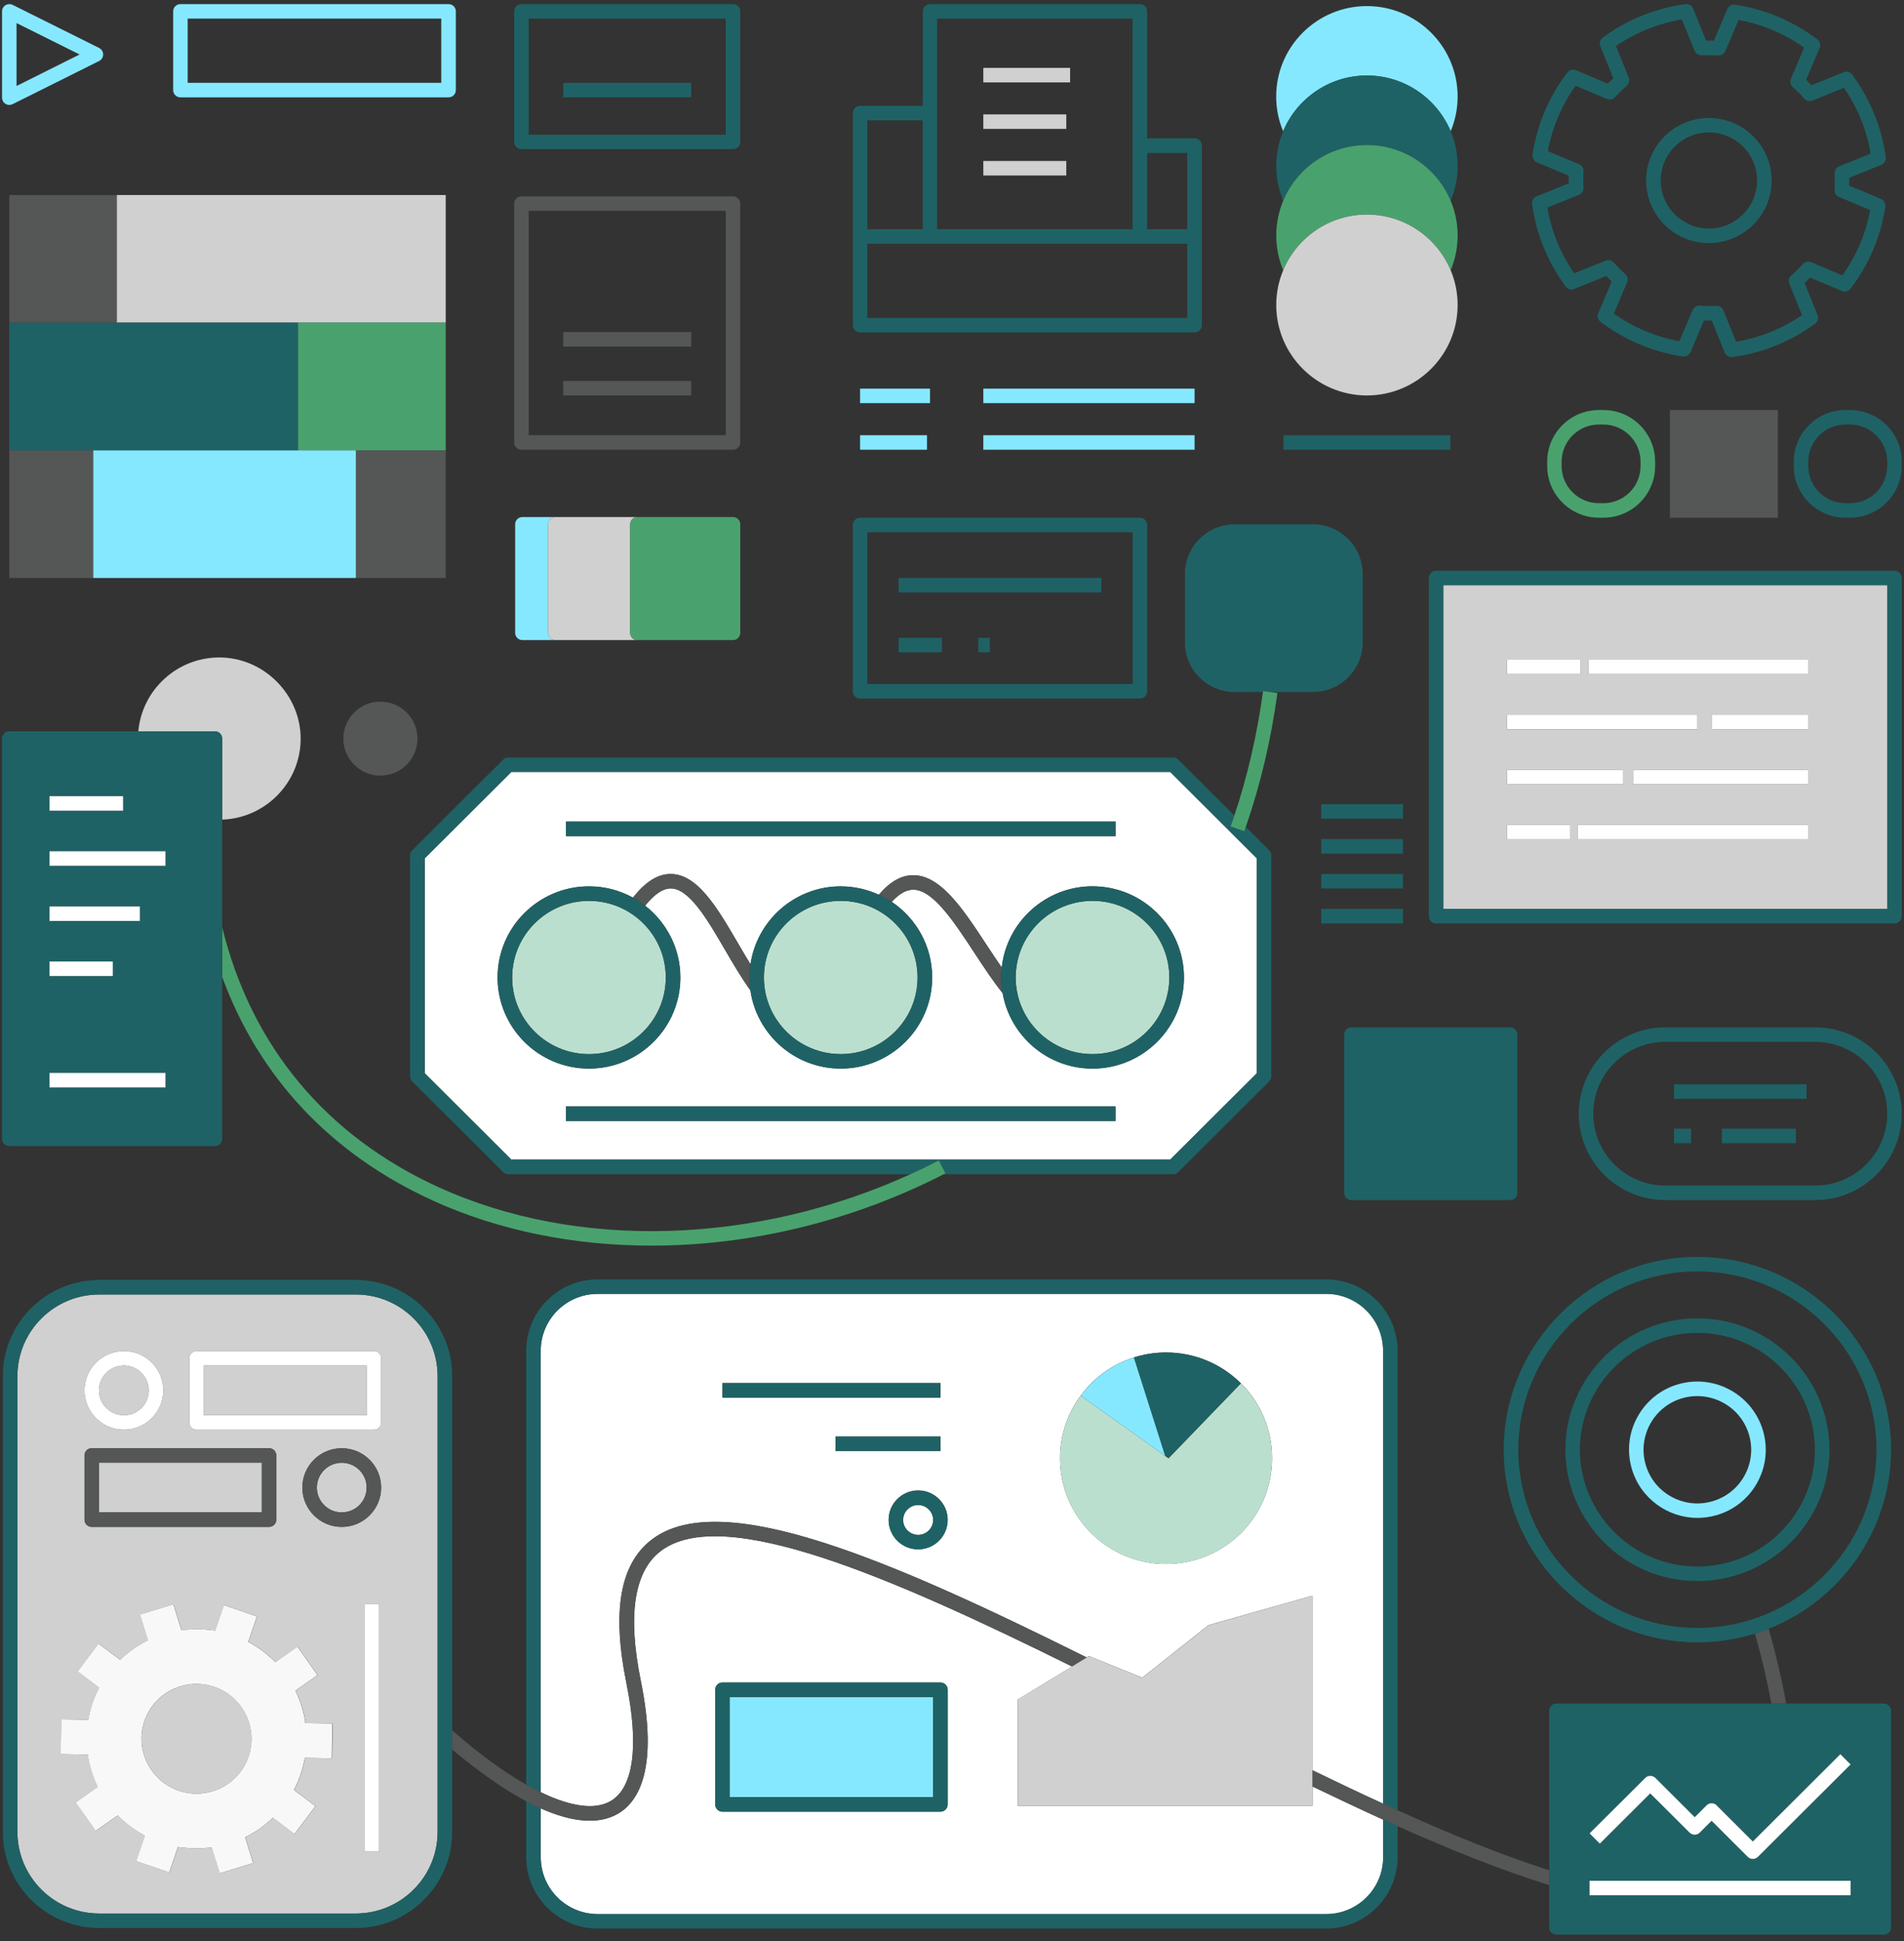 <svg width="260" height="265" viewBox="0 0 260 265" fill="none" xmlns="http://www.w3.org/2000/svg">
<rect x="0" y="0" width="260" height="265" fill="#333333" stroke="none"/>
<g clip-path="url(#clip0_112_870)">
<path d="M181.097 176.639H81.617C77.327 176.639 73.837 180.119 73.837 184.399V244.669C77.917 246.649 81.227 247.129 83.367 245.899C86.517 244.089 87.287 238.389 85.557 229.859C83.537 219.919 84.667 213.479 89.027 210.169C98.587 202.909 122.037 213.179 148.397 226.279L148.697 226.099L155.977 229.039L165.047 221.859L179.217 217.849V241.679C182.477 243.259 185.697 244.789 188.867 246.239V184.389C188.867 180.109 185.377 176.629 181.087 176.629L181.097 176.639ZM98.657 188.819H128.417V190.799H98.657V188.819V188.819ZM114.107 196.109H128.417V198.089H114.107V196.109V196.109ZM125.377 211.519C123.157 211.519 121.347 209.719 121.347 207.499C121.347 205.279 123.157 203.479 125.377 203.479C127.597 203.479 129.407 205.279 129.407 207.499C129.407 209.719 127.597 211.519 125.377 211.519ZM159.227 213.519C151.227 213.519 144.747 207.049 144.747 199.079C144.747 195.879 145.807 192.929 147.577 190.529C149.367 188.099 151.897 186.249 154.847 185.319C156.227 184.879 157.697 184.639 159.227 184.639C163.217 184.639 166.827 186.249 169.447 188.849C172.077 191.459 173.707 195.079 173.707 199.079C173.707 207.059 167.227 213.519 159.227 213.519V213.519Z" fill="white"/>
<path d="M138.987 246.509V232.029L146.397 227.519C121.787 215.349 98.727 205.299 90.227 211.759C86.597 214.519 85.677 220.479 87.507 229.479C89.967 241.569 87.157 246.019 84.367 247.629C81.777 249.119 78.187 248.829 73.847 246.889V253.569C73.847 257.849 77.337 261.329 81.627 261.329H181.097C185.387 261.329 188.877 257.849 188.877 253.569V248.429C185.707 246.989 182.487 245.469 179.227 243.899V246.519H138.997L138.987 246.509ZM129.407 246.349C129.407 246.899 128.967 247.339 128.417 247.339H98.657C98.107 247.339 97.667 246.899 97.667 246.349V230.689C97.667 230.139 98.107 229.699 98.657 229.699H128.417C128.967 229.699 129.407 230.139 129.407 230.689V246.349Z" fill="white"/>
<path d="M125.377 205.469C124.247 205.469 123.327 206.389 123.327 207.509C123.327 208.629 124.247 209.549 125.377 209.549C126.507 209.549 127.427 208.629 127.427 207.509C127.427 206.389 126.507 205.469 125.377 205.469Z" fill="white"/>
<path d="M188.877 248.409V253.549C188.877 257.829 185.387 261.309 181.097 261.309H81.617C77.327 261.309 73.837 257.829 73.837 253.549V246.869C73.197 246.579 72.527 246.259 71.857 245.899V253.549C71.857 258.919 76.237 263.289 81.617 263.289H181.087C186.467 263.289 190.847 258.919 190.847 253.549V249.299C190.187 249.009 189.527 248.709 188.867 248.399L188.877 248.409Z" fill="#1F6265"/>
<path d="M73.837 244.679V184.409C73.837 180.129 77.327 176.649 81.617 176.649H181.087C185.377 176.649 188.867 180.129 188.867 184.409V246.259C189.527 246.559 190.197 246.869 190.847 247.159V184.409C190.847 179.039 186.467 174.669 181.087 174.669H81.617C76.237 174.669 71.857 179.039 71.857 184.409V243.639C72.537 244.029 73.197 244.369 73.837 244.679V244.679Z" fill="#1F6265"/>
<path d="M197.097 124.089H257.707V79.889H197.097V124.089ZM246.897 114.589H215.427V112.609H246.897V114.589ZM246.897 107.069H223.007V105.089H246.897V107.069ZM246.897 99.549H233.727V97.569H246.897V99.549ZM216.897 90.049H246.897V92.029H216.897V90.049ZM205.777 90.049H215.827V92.029H205.777V90.049ZM205.777 97.569H231.787V99.549H205.777V97.569ZM205.777 105.089H221.617V107.069H205.777V105.089ZM205.777 112.609H214.427V114.589H205.777V112.609Z" fill="#D0D0D0"/>
<path d="M258.697 77.919H196.107C195.557 77.919 195.117 78.359 195.117 78.909V125.089C195.117 125.639 195.557 126.079 196.107 126.079H258.697C259.247 126.079 259.687 125.639 259.687 125.089V78.909C259.687 78.359 259.247 77.919 258.697 77.919ZM257.707 124.099H197.097V79.899H257.707V124.099Z" fill="#1F6265"/>
<path d="M215.827 90.039H205.777V92.019H215.827V90.039Z" fill="white"/>
<path d="M239.377 92.019H246.897V90.039H239.377H238.977H216.897V92.019H238.977H239.377Z" fill="white"/>
<path d="M231.787 99.539V97.569H211.457H205.777V99.539H211.457H231.787Z" fill="white"/>
<path d="M246.897 97.569H233.727V99.549H246.897V97.569Z" fill="white"/>
<path d="M223.007 105.089V107.069H238.977H246.897V105.089H238.977H223.007Z" fill="white"/>
<path d="M221.617 105.089H205.777V107.069H221.617V105.089Z" fill="white"/>
<path d="M214.427 112.609H205.777V114.589H214.427V112.609Z" fill="white"/>
<path d="M215.427 112.609V114.589H235.417H246.897V112.609H235.417H215.427Z" fill="white"/>
<path d="M241.887 232.579H243.907C243.357 229.449 242.557 226.049 241.527 222.369C240.917 222.609 240.287 222.839 239.657 223.039C240.617 226.469 241.357 229.649 241.887 232.579V232.579Z" fill="#555656"/>
<path d="M190.857 247.149C190.197 246.849 189.537 246.549 188.877 246.249C185.707 244.799 182.487 243.269 179.227 241.689V243.889C182.487 245.459 185.707 246.979 188.877 248.419C189.537 248.719 190.207 249.019 190.857 249.319C198.177 252.589 205.167 255.389 211.547 257.359V255.339C205.197 253.319 198.207 250.469 190.857 247.149Z" fill="#555656"/>
<path d="M73.837 246.879C78.187 248.819 81.777 249.099 84.357 247.619C87.147 246.019 89.957 241.569 87.497 229.469C85.667 220.479 86.587 214.519 90.217 211.749C98.717 205.289 121.777 215.339 146.387 227.509L148.387 226.289C122.017 213.189 98.567 202.909 89.017 210.179C84.667 213.489 83.527 219.929 85.547 229.869C87.277 238.399 86.507 244.099 83.357 245.909C81.217 247.139 77.897 246.659 73.827 244.679C73.187 244.369 72.527 244.019 71.847 243.639C68.787 241.899 65.367 239.409 61.737 236.229V238.839C65.397 241.919 68.787 244.279 71.847 245.909C72.527 246.269 73.187 246.599 73.827 246.879H73.837Z" fill="#555656"/>
<path d="M59.757 187.869C59.757 181.729 54.747 176.729 48.587 176.729H13.547C7.387 176.729 2.377 181.729 2.377 187.869V250.099C2.377 256.239 7.387 261.239 13.547 261.239H48.587C54.747 261.239 59.757 256.239 59.757 250.099V187.869V187.869ZM16.917 184.449C19.887 184.449 22.297 186.859 22.297 189.819C22.297 192.779 19.887 195.189 16.917 195.189C13.947 195.189 11.537 192.779 11.537 189.819C11.537 186.859 13.947 184.449 16.917 184.449ZM11.537 198.709C11.537 198.159 11.977 197.719 12.527 197.719H36.737C37.287 197.719 37.727 198.159 37.727 198.709V207.469C37.727 208.019 37.287 208.459 36.737 208.459H12.527C11.977 208.459 11.537 208.019 11.537 207.469V198.709V198.709ZM45.327 240.049L41.637 239.989C41.637 239.989 41.617 240.069 41.617 240.109C41.607 240.179 41.597 240.249 41.577 240.329C41.577 240.359 41.567 240.379 41.557 240.409C41.557 240.439 41.547 240.469 41.537 240.499C41.517 240.579 41.497 240.659 41.487 240.749C41.487 240.769 41.487 240.789 41.477 240.809C41.447 240.939 41.417 241.079 41.377 241.209C41.347 241.319 41.317 241.419 41.287 241.529C41.247 241.659 41.217 241.779 41.177 241.899C41.137 242.009 41.107 242.129 41.067 242.239C41.027 242.349 40.987 242.469 40.947 242.579C40.897 242.699 40.857 242.819 40.807 242.939C40.767 243.039 40.727 243.139 40.677 243.249C40.627 243.379 40.567 243.499 40.507 243.629C40.507 243.649 40.487 243.669 40.487 243.689C40.447 243.769 40.417 243.839 40.377 243.919C40.367 243.949 40.347 243.969 40.337 243.999C40.327 244.019 40.317 244.049 40.297 244.069C40.267 244.139 40.227 244.199 40.197 244.259C40.177 244.299 40.157 244.329 40.147 244.369L43.097 246.579L40.237 250.379L37.287 248.169C37.287 248.169 37.227 248.219 37.197 248.249C37.147 248.299 37.087 248.349 37.037 248.399C37.017 248.419 36.997 248.429 36.987 248.449C36.967 248.469 36.937 248.489 36.907 248.519C36.847 248.579 36.787 248.629 36.717 248.689C36.697 248.699 36.687 248.719 36.667 248.729C36.567 248.819 36.457 248.909 36.357 248.989C36.267 249.059 36.187 249.129 36.097 249.199C35.997 249.279 35.887 249.359 35.787 249.439C35.687 249.509 35.597 249.579 35.497 249.649C35.397 249.719 35.297 249.789 35.197 249.849C35.087 249.919 34.977 249.989 34.867 250.059C34.777 250.119 34.677 250.179 34.587 250.229C34.467 250.299 34.347 250.369 34.227 250.439C34.207 250.439 34.187 250.459 34.177 250.469C34.107 250.509 34.027 250.549 33.957 250.589C33.927 250.599 33.907 250.619 33.877 250.629C33.857 250.639 33.827 250.659 33.807 250.669C33.737 250.699 33.677 250.729 33.607 250.769C33.567 250.789 33.537 250.809 33.497 250.829L34.587 254.349L30.027 255.749L28.937 252.229C28.937 252.229 28.857 252.229 28.817 252.239C28.747 252.239 28.667 252.259 28.597 252.269C28.577 252.269 28.547 252.269 28.527 252.269C28.497 252.269 28.457 252.269 28.427 252.269C28.347 252.269 28.257 252.289 28.177 252.289C28.157 252.289 28.137 252.289 28.117 252.289C27.977 252.299 27.847 252.309 27.707 252.319C27.597 252.319 27.487 252.329 27.377 252.339C27.247 252.339 27.117 252.339 26.987 252.339C26.867 252.339 26.747 252.339 26.627 252.339C26.507 252.339 26.387 252.339 26.267 252.339C26.137 252.339 26.007 252.329 25.877 252.319C25.767 252.319 25.657 252.299 25.547 252.289C25.407 252.279 25.277 252.259 25.137 252.249C25.117 252.249 25.097 252.249 25.077 252.249C24.997 252.239 24.907 252.229 24.827 252.219C24.797 252.219 24.767 252.219 24.737 252.209C24.707 252.209 24.687 252.209 24.657 252.209C24.587 252.199 24.517 252.189 24.437 252.169C24.397 252.169 24.357 252.159 24.317 252.149L23.127 255.629L18.617 254.089L19.807 250.609C19.807 250.609 19.737 250.569 19.697 250.549C19.637 250.519 19.567 250.479 19.507 250.449C19.487 250.439 19.467 250.419 19.437 250.409C19.407 250.389 19.387 250.379 19.357 250.359C19.287 250.319 19.207 250.279 19.137 250.229C19.117 250.219 19.107 250.209 19.087 250.199C18.967 250.129 18.857 250.059 18.737 249.979C18.647 249.919 18.547 249.859 18.457 249.799C18.347 249.729 18.237 249.649 18.137 249.579C18.037 249.509 17.937 249.439 17.847 249.369C17.747 249.299 17.657 249.219 17.557 249.149C17.457 249.069 17.357 248.989 17.257 248.899C17.177 248.829 17.087 248.759 17.007 248.689C16.907 248.599 16.797 248.509 16.697 248.419C16.677 248.409 16.667 248.389 16.647 248.379C16.587 248.319 16.527 248.269 16.467 248.209C16.447 248.189 16.417 248.159 16.397 248.139C16.377 248.119 16.357 248.109 16.347 248.089C16.297 248.039 16.247 247.979 16.197 247.929C16.167 247.899 16.137 247.869 16.107 247.839L13.087 249.959L10.347 246.069L13.367 243.949C13.367 243.949 13.337 243.879 13.317 243.839C13.287 243.769 13.247 243.709 13.217 243.639C13.207 243.619 13.197 243.589 13.187 243.569C13.177 243.539 13.167 243.509 13.147 243.489C13.117 243.409 13.077 243.339 13.047 243.259C13.047 243.239 13.027 243.219 13.027 243.199C12.977 243.069 12.927 242.949 12.877 242.819C12.837 242.719 12.797 242.609 12.757 242.509C12.717 242.389 12.667 242.269 12.627 242.139C12.587 242.029 12.547 241.909 12.517 241.799C12.477 241.689 12.447 241.569 12.417 241.459C12.377 241.329 12.347 241.209 12.317 241.079C12.287 240.969 12.267 240.869 12.237 240.759C12.207 240.629 12.177 240.489 12.147 240.359C12.147 240.339 12.147 240.319 12.137 240.299C12.117 240.219 12.107 240.139 12.087 240.049C12.087 240.019 12.077 239.979 12.067 239.949C12.067 239.929 12.067 239.899 12.057 239.879C12.047 239.809 12.037 239.729 12.027 239.659C12.027 239.619 12.017 239.579 12.007 239.539L8.317 239.479L8.387 234.729L12.077 234.789C12.077 234.789 12.097 234.709 12.097 234.669C12.107 234.599 12.117 234.529 12.137 234.449C12.137 234.429 12.147 234.399 12.157 234.379C12.157 234.349 12.167 234.319 12.177 234.289C12.197 234.209 12.207 234.129 12.227 234.049C12.227 234.029 12.227 234.009 12.237 233.989C12.267 233.859 12.297 233.719 12.337 233.589C12.367 233.479 12.397 233.379 12.427 233.269C12.467 233.139 12.497 233.019 12.537 232.899C12.577 232.789 12.607 232.669 12.647 232.559C12.687 232.449 12.727 232.329 12.767 232.219C12.817 232.099 12.857 231.979 12.907 231.849C12.947 231.749 12.987 231.649 13.037 231.539C13.087 231.409 13.147 231.289 13.207 231.159C13.207 231.139 13.227 231.119 13.237 231.099C13.277 231.019 13.307 230.949 13.347 230.869C13.357 230.839 13.377 230.809 13.387 230.779C13.397 230.759 13.407 230.729 13.417 230.709C13.447 230.639 13.487 230.579 13.517 230.519C13.537 230.479 13.557 230.449 13.567 230.409L10.617 228.199L13.477 224.399L16.427 226.609C16.427 226.609 16.487 226.559 16.517 226.529C16.567 226.479 16.627 226.429 16.677 226.379C16.697 226.359 16.717 226.349 16.727 226.329C16.747 226.309 16.777 226.289 16.807 226.259C16.867 226.199 16.927 226.149 16.997 226.089C17.017 226.079 17.027 226.059 17.047 226.049C17.147 225.959 17.257 225.869 17.367 225.779C17.457 225.709 17.537 225.639 17.627 225.569C17.727 225.489 17.837 225.409 17.937 225.329C18.037 225.259 18.127 225.189 18.227 225.119C18.327 225.049 18.427 224.979 18.527 224.919C18.637 224.849 18.747 224.779 18.857 224.709C18.947 224.649 19.047 224.589 19.137 224.539C19.257 224.469 19.377 224.399 19.497 224.329C19.517 224.329 19.537 224.309 19.547 224.299C19.617 224.259 19.697 224.219 19.767 224.179C19.797 224.169 19.817 224.149 19.847 224.139C19.867 224.129 19.897 224.109 19.917 224.099C19.987 224.069 20.047 224.039 20.117 223.999C20.157 223.979 20.187 223.959 20.227 223.939L19.137 220.419L23.697 219.019L24.787 222.539C24.787 222.539 24.867 222.539 24.907 222.529C24.977 222.529 25.057 222.509 25.127 222.499C25.147 222.499 25.177 222.499 25.197 222.499C25.227 222.499 25.267 222.499 25.297 222.499C25.377 222.499 25.467 222.479 25.547 222.479C25.567 222.479 25.587 222.479 25.607 222.479C25.747 222.469 25.877 222.459 26.017 222.449C26.127 222.449 26.237 222.439 26.347 222.429C26.477 222.429 26.607 222.429 26.737 222.429C26.857 222.429 26.977 222.429 27.097 222.429C27.217 222.429 27.337 222.429 27.457 222.429C27.587 222.429 27.717 222.439 27.847 222.449C27.957 222.449 28.067 222.469 28.177 222.479C28.317 222.489 28.447 222.509 28.587 222.519C28.607 222.519 28.627 222.519 28.647 222.519C28.727 222.519 28.817 222.539 28.897 222.549C28.927 222.549 28.957 222.549 28.987 222.559C29.017 222.559 29.037 222.559 29.067 222.559C29.137 222.569 29.207 222.579 29.287 222.599C29.327 222.599 29.367 222.609 29.407 222.619L30.597 219.139L35.107 220.679L33.917 224.159C33.917 224.159 33.987 224.199 34.027 224.219C34.087 224.249 34.157 224.289 34.217 224.319C34.237 224.329 34.257 224.349 34.287 224.359C34.317 224.379 34.337 224.389 34.367 224.409C34.437 224.449 34.517 224.489 34.587 224.539C34.607 224.549 34.627 224.559 34.637 224.569C34.757 224.639 34.867 224.709 34.987 224.789C35.077 224.849 35.177 224.909 35.267 224.969C35.377 225.039 35.487 225.119 35.587 225.189C35.687 225.259 35.787 225.329 35.877 225.399C35.977 225.469 36.067 225.549 36.167 225.619C36.267 225.699 36.367 225.779 36.467 225.869C36.547 225.939 36.637 226.009 36.717 226.079C36.817 226.169 36.927 226.259 37.027 226.349C37.047 226.359 37.057 226.379 37.077 226.389C37.137 226.449 37.197 226.499 37.257 226.559C37.277 226.579 37.307 226.599 37.327 226.629C37.347 226.649 37.367 226.659 37.377 226.679C37.427 226.729 37.477 226.779 37.527 226.839C37.557 226.869 37.587 226.899 37.617 226.929L40.637 224.809L43.377 228.699L40.357 230.819C40.357 230.819 40.387 230.889 40.407 230.929C40.437 230.999 40.477 231.059 40.507 231.129C40.517 231.149 40.527 231.179 40.537 231.199C40.547 231.229 40.557 231.259 40.577 231.279C40.607 231.359 40.647 231.429 40.677 231.509C40.677 231.529 40.697 231.549 40.697 231.569C40.747 231.699 40.807 231.819 40.857 231.949C40.897 232.049 40.937 232.149 40.977 232.259C41.017 232.379 41.067 232.509 41.107 232.629C41.147 232.739 41.177 232.859 41.217 232.969C41.257 233.079 41.287 233.199 41.317 233.319C41.357 233.449 41.387 233.569 41.417 233.699C41.447 233.809 41.467 233.909 41.497 234.019C41.527 234.149 41.557 234.289 41.587 234.419C41.587 234.439 41.587 234.459 41.597 234.479C41.617 234.559 41.627 234.639 41.647 234.729C41.647 234.759 41.657 234.799 41.667 234.829C41.667 234.849 41.667 234.879 41.677 234.899C41.687 234.969 41.697 235.049 41.707 235.119C41.707 235.159 41.717 235.199 41.727 235.239L45.417 235.299L45.347 240.049H45.327ZM51.777 252.799H49.797V218.989H51.777V252.799ZM46.667 208.459C43.697 208.459 41.287 206.049 41.287 203.089C41.287 200.129 43.697 197.719 46.667 197.719C49.637 197.719 52.047 200.129 52.047 203.089C52.047 206.049 49.637 208.459 46.667 208.459ZM52.047 194.199C52.047 194.749 51.607 195.189 51.057 195.189H26.847C26.297 195.189 25.857 194.749 25.857 194.199V185.439C25.857 184.889 26.297 184.449 26.847 184.449H51.057C51.607 184.449 52.047 184.889 52.047 185.439V194.199Z" fill="#D0D0D0"/>
<path d="M50.067 186.429H27.837V193.209H50.067V186.429Z" fill="#D0D0D0"/>
<path d="M29.277 230.299C25.357 228.959 21.087 231.049 19.737 234.959C18.397 238.869 20.487 243.129 24.417 244.469C28.337 245.809 32.607 243.719 33.957 239.809C35.297 235.899 33.207 231.639 29.277 230.299Z" fill="#D0D0D0"/>
<path d="M46.667 199.699C44.797 199.699 43.267 201.219 43.267 203.089C43.267 204.959 44.787 206.479 46.667 206.479C48.547 206.479 50.067 204.959 50.067 203.089C50.067 201.219 48.547 199.699 46.667 199.699Z" fill="#D0D0D0"/>
<path d="M35.757 199.699H13.527V206.479H35.757V199.699Z" fill="#D0D0D0"/>
<path d="M16.917 193.209C18.787 193.209 20.317 191.689 20.317 189.819C20.317 187.949 18.797 186.429 16.917 186.429C15.037 186.429 13.517 187.949 13.517 189.819C13.517 191.689 15.037 193.209 16.917 193.209Z" fill="#D0D0D0"/>
<path d="M61.747 187.869C61.747 180.629 55.847 174.749 48.587 174.749H13.547C6.287 174.749 0.387 180.639 0.387 187.869V250.099C0.387 257.329 6.287 263.219 13.547 263.219H48.587C55.837 263.219 61.747 257.329 61.747 250.099V187.869V187.869ZM48.587 261.239H13.547C7.387 261.239 2.377 256.239 2.377 250.099V187.869C2.377 181.729 7.387 176.729 13.547 176.729H48.587C54.747 176.729 59.757 181.729 59.757 187.869V250.099C59.757 256.239 54.747 261.239 48.587 261.239Z" fill="#1F6265"/>
<path d="M41.687 235.119C41.677 235.049 41.667 234.969 41.657 234.899C41.657 234.879 41.657 234.849 41.647 234.829C41.647 234.799 41.637 234.759 41.627 234.729C41.617 234.649 41.597 234.569 41.577 234.479C41.577 234.459 41.577 234.439 41.567 234.419C41.537 234.289 41.507 234.149 41.477 234.019C41.457 233.909 41.427 233.809 41.397 233.699C41.367 233.569 41.327 233.449 41.297 233.319C41.267 233.199 41.227 233.089 41.197 232.969C41.157 232.859 41.127 232.739 41.087 232.629C41.047 232.509 41.007 232.379 40.957 232.259C40.917 232.159 40.877 232.049 40.837 231.949C40.787 231.819 40.737 231.689 40.677 231.569C40.677 231.549 40.657 231.529 40.657 231.509C40.627 231.429 40.587 231.359 40.557 231.279C40.547 231.249 40.537 231.219 40.517 231.199C40.507 231.179 40.497 231.149 40.487 231.129C40.457 231.059 40.427 230.999 40.387 230.929C40.367 230.889 40.357 230.859 40.337 230.819L43.357 228.699L40.617 224.809L37.597 226.929C37.597 226.929 37.537 226.869 37.507 226.839C37.457 226.789 37.407 226.729 37.357 226.679C37.337 226.659 37.317 226.649 37.307 226.629C37.287 226.609 37.257 226.589 37.237 226.559C37.177 226.499 37.117 226.439 37.057 226.389C37.037 226.379 37.027 226.359 37.007 226.349C36.907 226.259 36.807 226.169 36.697 226.079C36.617 226.009 36.527 225.939 36.447 225.869C36.347 225.789 36.247 225.699 36.147 225.619C36.047 225.549 35.957 225.469 35.857 225.399C35.757 225.329 35.667 225.259 35.567 225.189C35.457 225.109 35.357 225.039 35.247 224.969C35.157 224.909 35.067 224.849 34.967 224.789C34.847 224.719 34.737 224.639 34.617 224.569C34.597 224.559 34.577 224.549 34.567 224.539C34.497 224.499 34.427 224.459 34.347 224.409C34.317 224.389 34.297 224.379 34.267 224.359C34.247 224.349 34.227 224.329 34.197 224.319C34.137 224.279 34.067 224.249 34.007 224.219C33.967 224.199 33.937 224.179 33.897 224.159L35.087 220.679L30.577 219.139L29.387 222.619C29.387 222.619 29.307 222.609 29.267 222.599C29.197 222.589 29.127 222.569 29.047 222.559C29.017 222.559 28.997 222.559 28.967 222.559C28.937 222.559 28.907 222.559 28.877 222.549C28.797 222.539 28.707 222.529 28.627 222.519C28.607 222.519 28.587 222.519 28.567 222.519C28.427 222.499 28.297 222.489 28.157 222.479C28.047 222.479 27.937 222.459 27.827 222.449C27.697 222.449 27.567 222.429 27.437 222.429C27.317 222.429 27.197 222.429 27.077 222.429C26.957 222.429 26.837 222.429 26.717 222.429C26.587 222.429 26.457 222.429 26.327 222.429C26.217 222.429 26.107 222.429 25.997 222.449C25.857 222.449 25.727 222.469 25.587 222.479C25.567 222.479 25.547 222.479 25.527 222.479C25.447 222.479 25.357 222.499 25.277 222.499C25.247 222.499 25.207 222.499 25.177 222.499C25.157 222.499 25.127 222.499 25.107 222.499C25.037 222.499 24.957 222.519 24.887 222.529C24.847 222.529 24.807 222.529 24.767 222.539L23.677 219.019L19.117 220.419L20.207 223.939C20.207 223.939 20.137 223.979 20.097 223.999C20.027 224.029 19.967 224.059 19.897 224.099C19.877 224.109 19.847 224.129 19.827 224.139C19.797 224.149 19.777 224.169 19.747 224.179C19.677 224.219 19.597 224.259 19.527 224.299C19.507 224.299 19.487 224.319 19.477 224.329C19.357 224.399 19.237 224.469 19.117 224.539C19.027 224.599 18.927 224.649 18.837 224.709C18.727 224.779 18.617 224.849 18.507 224.919C18.407 224.989 18.307 225.059 18.207 225.119C18.107 225.189 18.007 225.259 17.917 225.329C17.807 225.409 17.707 225.489 17.607 225.569C17.517 225.639 17.437 225.709 17.347 225.779C17.237 225.869 17.137 225.959 17.027 226.049C17.007 226.059 16.997 226.079 16.977 226.089C16.917 226.139 16.847 226.199 16.787 226.259C16.767 226.279 16.737 226.299 16.707 226.329C16.687 226.349 16.667 226.359 16.657 226.379C16.607 226.429 16.547 226.479 16.497 226.529C16.467 226.559 16.437 226.579 16.407 226.609L13.457 224.399L10.597 228.199L13.547 230.409C13.547 230.409 13.507 230.479 13.497 230.519C13.467 230.589 13.427 230.649 13.397 230.709C13.387 230.729 13.377 230.759 13.367 230.779C13.357 230.809 13.337 230.839 13.327 230.869C13.287 230.949 13.257 231.019 13.217 231.099C13.217 231.119 13.197 231.139 13.187 231.159C13.127 231.279 13.077 231.409 13.017 231.539C12.977 231.639 12.927 231.739 12.887 231.849C12.837 231.969 12.787 232.089 12.747 232.219C12.707 232.329 12.667 232.449 12.627 232.559C12.587 232.669 12.547 232.789 12.517 232.899C12.477 233.019 12.437 233.149 12.407 233.269C12.377 233.379 12.347 233.479 12.317 233.589C12.287 233.719 12.247 233.859 12.217 233.989C12.217 234.009 12.217 234.029 12.207 234.049C12.187 234.129 12.167 234.209 12.157 234.289C12.157 234.319 12.147 234.349 12.137 234.379C12.137 234.399 12.127 234.429 12.117 234.449C12.107 234.519 12.087 234.589 12.077 234.669C12.077 234.709 12.057 234.749 12.057 234.789L8.367 234.729L8.297 239.479L11.987 239.539C11.987 239.539 11.997 239.619 12.007 239.659C12.017 239.729 12.027 239.809 12.037 239.879C12.037 239.899 12.037 239.929 12.047 239.949C12.047 239.979 12.057 240.019 12.067 240.049C12.077 240.129 12.097 240.209 12.117 240.299C12.117 240.319 12.117 240.339 12.127 240.359C12.157 240.489 12.187 240.629 12.217 240.759C12.237 240.869 12.267 240.969 12.297 241.079C12.327 241.209 12.367 241.329 12.397 241.459C12.427 241.579 12.467 241.689 12.497 241.799C12.537 241.909 12.567 242.029 12.607 242.139C12.647 242.259 12.687 242.389 12.737 242.509C12.777 242.609 12.817 242.719 12.857 242.819C12.907 242.949 12.957 243.069 13.007 243.199C13.007 243.219 13.027 243.239 13.027 243.259C13.057 243.339 13.097 243.409 13.127 243.489C13.137 243.519 13.147 243.549 13.167 243.569C13.177 243.589 13.187 243.619 13.197 243.639C13.227 243.709 13.257 243.769 13.297 243.839C13.317 243.879 13.327 243.909 13.347 243.949L10.327 246.069L13.067 249.959L16.087 247.839C16.087 247.839 16.147 247.899 16.177 247.929C16.227 247.979 16.277 248.039 16.327 248.089C16.347 248.109 16.357 248.119 16.377 248.139C16.397 248.159 16.427 248.189 16.447 248.209C16.507 248.269 16.567 248.329 16.627 248.379C16.647 248.389 16.657 248.409 16.677 248.419C16.777 248.509 16.877 248.599 16.987 248.689C17.067 248.759 17.157 248.829 17.237 248.899C17.337 248.979 17.437 249.059 17.537 249.149C17.627 249.219 17.727 249.299 17.827 249.369C17.927 249.439 18.017 249.509 18.117 249.579C18.227 249.659 18.327 249.729 18.437 249.799C18.527 249.859 18.617 249.919 18.717 249.979C18.837 250.049 18.947 250.129 19.067 250.199C19.087 250.209 19.097 250.219 19.117 250.229C19.187 250.269 19.257 250.309 19.337 250.359C19.367 250.379 19.387 250.389 19.417 250.409C19.437 250.419 19.457 250.439 19.487 250.449C19.547 250.489 19.617 250.519 19.677 250.549C19.717 250.569 19.747 250.589 19.787 250.609L18.597 254.089L23.107 255.629L24.297 252.149C24.297 252.149 24.377 252.159 24.417 252.169C24.487 252.179 24.557 252.199 24.637 252.209C24.667 252.209 24.687 252.209 24.717 252.209C24.747 252.209 24.777 252.209 24.807 252.219C24.887 252.229 24.977 252.239 25.057 252.249C25.077 252.249 25.097 252.249 25.117 252.249C25.257 252.269 25.387 252.279 25.527 252.289C25.637 252.289 25.747 252.309 25.857 252.319C25.987 252.319 26.117 252.339 26.247 252.339C26.367 252.339 26.487 252.339 26.607 252.339C26.727 252.339 26.847 252.339 26.967 252.339C27.097 252.339 27.227 252.339 27.357 252.339C27.467 252.339 27.577 252.339 27.687 252.319C27.827 252.319 27.957 252.299 28.097 252.289C28.117 252.289 28.137 252.289 28.157 252.289C28.237 252.289 28.327 252.269 28.407 252.269C28.437 252.269 28.477 252.269 28.507 252.269C28.527 252.269 28.557 252.269 28.577 252.269C28.647 252.269 28.727 252.249 28.797 252.239C28.837 252.239 28.877 252.239 28.917 252.229L30.007 255.749L34.567 254.349L33.477 250.829C33.477 250.829 33.547 250.789 33.587 250.769C33.657 250.739 33.717 250.709 33.787 250.669C33.807 250.659 33.837 250.639 33.857 250.629C33.887 250.619 33.907 250.599 33.937 250.589C34.007 250.549 34.087 250.509 34.157 250.469C34.177 250.469 34.197 250.449 34.207 250.439C34.327 250.369 34.447 250.299 34.567 250.229C34.657 250.169 34.757 250.119 34.847 250.059C34.957 249.989 35.067 249.919 35.177 249.849C35.277 249.779 35.377 249.719 35.477 249.649C35.577 249.579 35.677 249.509 35.767 249.439C35.877 249.359 35.977 249.279 36.077 249.199C36.167 249.129 36.247 249.059 36.337 248.989C36.447 248.899 36.547 248.819 36.647 248.729C36.667 248.719 36.677 248.699 36.697 248.689C36.757 248.639 36.827 248.579 36.887 248.519C36.907 248.499 36.937 248.479 36.967 248.449C36.987 248.429 37.007 248.419 37.017 248.399C37.067 248.349 37.127 248.299 37.177 248.249C37.207 248.219 37.237 248.199 37.267 248.169L40.217 250.379L43.077 246.579L40.127 244.369C40.127 244.369 40.167 244.299 40.177 244.259C40.207 244.199 40.247 244.129 40.277 244.069C40.287 244.049 40.297 244.019 40.317 243.999C40.327 243.969 40.347 243.949 40.357 243.919C40.397 243.839 40.427 243.769 40.467 243.689C40.467 243.669 40.487 243.649 40.487 243.629C40.547 243.509 40.597 243.379 40.657 243.249C40.697 243.149 40.747 243.049 40.787 242.939C40.837 242.819 40.887 242.699 40.927 242.579C40.967 242.469 41.007 242.349 41.047 242.239C41.087 242.129 41.127 242.009 41.157 241.899C41.197 241.779 41.237 241.649 41.267 241.529C41.297 241.419 41.327 241.319 41.357 241.209C41.387 241.079 41.427 240.939 41.457 240.809C41.457 240.789 41.457 240.769 41.467 240.749C41.487 240.669 41.507 240.589 41.517 240.499C41.517 240.469 41.527 240.439 41.537 240.409C41.537 240.379 41.547 240.359 41.557 240.329C41.567 240.259 41.587 240.189 41.597 240.109C41.597 240.069 41.617 240.029 41.617 239.989L45.307 240.049L45.377 235.299L41.687 235.239C41.687 235.239 41.677 235.159 41.667 235.119H41.687ZM33.947 239.809C32.607 243.719 28.337 245.809 24.407 244.469C20.487 243.129 18.387 238.869 19.727 234.959C21.067 231.049 25.337 228.959 29.267 230.299C33.187 231.639 35.287 235.899 33.947 239.809Z" fill="#F8F8F8"/>
<path d="M51.057 184.449H26.847C26.297 184.449 25.857 184.889 25.857 185.439V194.199C25.857 194.749 26.297 195.189 26.847 195.189H51.057C51.607 195.189 52.047 194.749 52.047 194.199V185.439C52.047 184.889 51.607 184.449 51.057 184.449ZM50.067 193.209H27.837V186.429H50.067V193.209Z" fill="white"/>
<path d="M12.527 208.449H36.737C37.287 208.449 37.727 208.009 37.727 207.459V198.699C37.727 198.149 37.287 197.709 36.737 197.709H12.527C11.977 197.709 11.537 198.149 11.537 198.699V207.459C11.537 208.009 11.977 208.449 12.527 208.449ZM13.517 199.689H35.747V206.469H13.527V199.689H13.517Z" fill="#555656"/>
<path d="M159.567 199.089L159.127 198.779L147.577 190.539C145.807 192.939 144.747 195.889 144.747 199.089C144.747 207.069 151.227 213.529 159.227 213.529C167.227 213.529 173.707 207.059 173.707 199.089C173.707 195.089 172.077 191.479 169.447 188.859L159.567 199.089V199.089Z" fill="#BBDFCE"/>
<path d="M128.417 188.829H98.657V190.809H128.417V188.829Z" fill="#1F6265"/>
<path d="M128.417 196.119H114.107V198.099H128.417V196.119Z" fill="#1F6265"/>
<path d="M127.427 231.679H99.647V245.359H127.427V231.679Z" fill="#86E8FF"/>
<path d="M128.417 229.699H98.657C98.107 229.699 97.667 230.139 97.667 230.689V246.349C97.667 246.899 98.107 247.339 98.657 247.339H128.417C128.967 247.339 129.407 246.899 129.407 246.349V230.689C129.407 230.139 128.967 229.699 128.417 229.699ZM127.427 245.359H99.647V231.679H127.427V245.359Z" fill="#1F6265"/>
<path d="M233.357 33.189C238.077 33.189 241.927 29.359 241.927 24.649C241.927 19.939 238.087 16.109 233.357 16.109C228.627 16.109 224.787 19.939 224.787 24.649C224.787 29.359 228.627 33.189 233.357 33.189ZM233.357 18.079C236.987 18.079 239.937 21.019 239.937 24.639C239.937 28.259 236.987 31.199 233.357 31.199C229.727 31.199 226.777 28.259 226.777 24.639C226.777 21.019 229.727 18.079 233.357 18.079Z" fill="#1F6265"/>
<path d="M209.827 26.799C209.407 26.969 209.157 27.399 209.217 27.849C209.487 29.869 210.017 31.869 210.797 33.769C211.577 35.679 212.587 37.479 213.797 39.119C214.067 39.479 214.547 39.619 214.967 39.449L219.347 37.679C219.587 37.929 219.837 38.179 220.087 38.429L218.247 42.759C218.067 43.179 218.197 43.659 218.557 43.929C221.827 46.419 225.717 48.059 229.787 48.669C230.237 48.729 230.667 48.489 230.847 48.079L232.687 43.749C233.037 43.759 233.397 43.769 233.747 43.759L235.517 48.129C235.667 48.509 236.037 48.749 236.437 48.749C236.477 48.749 236.527 48.749 236.567 48.749C238.597 48.479 240.597 47.949 242.507 47.179C244.417 46.409 246.227 45.399 247.867 44.179C248.227 43.909 248.367 43.429 248.197 43.009L246.427 38.639C246.677 38.399 246.927 38.159 247.177 37.899L251.527 39.729C251.947 39.899 252.427 39.779 252.697 39.419C255.197 36.159 256.847 32.279 257.447 28.219C257.517 27.769 257.267 27.339 256.857 27.159L252.507 25.329C252.517 24.979 252.527 24.629 252.517 24.279L256.897 22.509C257.317 22.339 257.567 21.909 257.507 21.459C257.237 19.439 256.707 17.439 255.927 15.539C255.147 13.629 254.137 11.829 252.927 10.189C252.657 9.829 252.177 9.689 251.757 9.859L247.377 11.629C247.137 11.379 246.887 11.129 246.637 10.879L248.477 6.549C248.657 6.129 248.527 5.649 248.167 5.379C244.897 2.889 241.007 1.249 236.937 0.639C236.487 0.569 236.057 0.819 235.877 1.229L234.037 5.559C233.677 5.549 233.327 5.539 232.977 5.549L231.207 1.179C231.037 0.759 230.607 0.509 230.157 0.569C228.127 0.839 226.127 1.369 224.217 2.139C222.307 2.909 220.497 3.919 218.857 5.139C218.497 5.409 218.357 5.889 218.527 6.309L220.297 10.679C220.047 10.919 219.787 11.169 219.547 11.419L215.197 9.589C214.777 9.409 214.297 9.539 214.027 9.899C211.527 13.159 209.877 17.039 209.277 21.099C209.207 21.549 209.457 21.979 209.867 22.159L214.217 23.989C214.207 24.339 214.197 24.689 214.207 25.039L209.827 26.809V26.799ZM216.237 23.409C216.267 22.989 216.027 22.589 215.637 22.429L211.367 20.629C211.957 17.419 213.257 14.359 215.157 11.709L219.427 13.509C219.817 13.669 220.277 13.569 220.557 13.259C221.057 12.699 221.597 12.169 222.137 11.699C222.457 11.419 222.567 10.969 222.407 10.579L220.667 6.289C222.007 5.369 223.447 4.599 224.967 3.979C226.487 3.369 228.067 2.919 229.667 2.649L231.407 6.939C231.567 7.329 231.947 7.569 232.387 7.559C233.107 7.519 233.857 7.529 234.617 7.579C235.047 7.599 235.437 7.369 235.607 6.979L237.417 2.719C240.637 3.309 243.697 4.609 246.367 6.499L244.557 10.759C244.387 11.149 244.497 11.599 244.807 11.879C245.377 12.379 245.897 12.909 246.377 13.459C246.657 13.779 247.107 13.889 247.497 13.729L251.797 11.989C252.717 13.329 253.497 14.769 254.117 16.279C254.737 17.799 255.177 19.369 255.447 20.969L251.147 22.709C250.757 22.869 250.507 23.259 250.527 23.679C250.567 24.399 250.557 25.149 250.507 25.899C250.477 26.319 250.717 26.719 251.107 26.879L255.377 28.679C254.787 31.889 253.487 34.939 251.587 37.599L247.317 35.799C246.927 35.629 246.477 35.739 246.187 36.049C245.677 36.619 245.147 37.139 244.607 37.609C244.287 37.889 244.177 38.339 244.337 38.729L246.077 43.019C244.737 43.939 243.297 44.709 241.777 45.329C240.257 45.939 238.677 46.389 237.077 46.659L235.337 42.369C235.187 41.999 234.817 41.749 234.417 41.749C234.397 41.749 234.377 41.749 234.357 41.749C233.637 41.789 232.887 41.779 232.127 41.729C231.697 41.709 231.307 41.939 231.137 42.329L229.327 46.589C226.107 45.999 223.047 44.699 220.377 42.809L222.187 38.549C222.357 38.159 222.247 37.709 221.937 37.429C221.367 36.929 220.847 36.399 220.377 35.849C220.097 35.529 219.647 35.419 219.257 35.579L214.957 37.319C214.037 35.979 213.257 34.539 212.637 33.029C212.017 31.509 211.577 29.939 211.307 28.339L215.607 26.599C215.997 26.439 216.247 26.049 216.227 25.629C216.187 24.909 216.197 24.169 216.247 23.409H216.237Z" fill="#1F6265"/>
<path d="M60.867 61.479H48.597V78.909H60.867V61.479Z" fill="#555656"/>
<path d="M12.737 61.479H1.267V78.909H12.737V61.479Z" fill="#555656"/>
<path d="M40.697 61.479H12.737V78.909H48.597V61.479H40.697Z" fill="#86E8FF"/>
<path d="M15.957 26.629H1.267V44.059H15.957V26.629Z" fill="#555656"/>
<path d="M40.697 44.049H60.867V26.629H15.957V44.049H40.697Z" fill="#D0D0D0"/>
<path d="M40.697 61.479V44.049H15.957H1.267V61.479H12.737H40.697Z" fill="#1F6265"/>
<path d="M40.697 61.479H48.597H60.867V44.049H40.697V61.479Z" fill="#49A26D"/>
<path d="M154.847 185.329C151.897 186.259 149.377 188.119 147.577 190.539L159.127 198.779L154.847 185.329V185.329Z" fill="#86E8FF"/>
<path d="M159.567 199.089L169.447 188.859C166.827 186.259 163.217 184.649 159.227 184.649C157.697 184.649 156.227 184.889 154.847 185.329L159.127 198.779L159.567 199.089Z" fill="#1F6265"/>
<path d="M125.377 203.489C123.157 203.489 121.347 205.289 121.347 207.509C121.347 209.729 123.157 211.529 125.377 211.529C127.597 211.529 129.407 209.729 129.407 207.509C129.407 205.289 127.597 203.489 125.377 203.489ZM125.377 209.549C124.247 209.549 123.327 208.629 123.327 207.509C123.327 206.389 124.247 205.469 125.377 205.469C126.507 205.469 127.427 206.389 127.427 207.509C127.427 208.629 126.507 209.549 125.377 209.549Z" fill="#1F6265"/>
<path d="M16.917 195.189C19.887 195.189 22.297 192.779 22.297 189.819C22.297 186.859 19.887 184.449 16.917 184.449C13.947 184.449 11.537 186.859 11.537 189.819C11.537 192.779 13.947 195.189 16.917 195.189ZM16.917 186.429C18.787 186.429 20.317 187.949 20.317 189.819C20.317 191.689 18.797 193.209 16.917 193.209C15.037 193.209 13.517 191.689 13.517 189.819C13.517 187.949 15.037 186.429 16.917 186.429Z" fill="white"/>
<path d="M46.667 197.719C43.697 197.719 41.287 200.129 41.287 203.089C41.287 206.049 43.697 208.459 46.667 208.459C49.637 208.459 52.047 206.049 52.047 203.089C52.047 200.129 49.637 197.719 46.667 197.719ZM46.667 206.479C44.797 206.479 43.267 204.959 43.267 203.089C43.267 201.219 44.787 199.699 46.667 199.699C48.547 199.699 50.067 201.219 50.067 203.089C50.067 204.959 48.547 206.479 46.667 206.479Z" fill="#555656"/>
<path d="M0.747 14.179C0.907 14.279 1.087 14.329 1.267 14.329C1.417 14.329 1.567 14.299 1.707 14.229L13.537 8.329C13.877 8.159 14.087 7.819 14.087 7.439C14.087 7.059 13.877 6.719 13.537 6.549L1.717 0.659C1.407 0.509 1.037 0.529 0.747 0.709C0.457 0.889 0.277 1.209 0.277 1.549V13.339C0.277 13.679 0.457 13.999 0.747 14.179ZM2.257 3.149L10.867 7.439L2.257 11.739V3.149Z" fill="#86E8FF"/>
<path d="M258.237 197.849C258.167 183.359 246.337 171.599 231.787 171.599C217.237 171.599 205.407 183.359 205.337 197.849C205.337 197.849 205.337 197.889 205.337 197.909C205.337 197.929 205.337 197.949 205.337 197.969C205.407 212.459 217.237 224.219 231.787 224.219C234.527 224.219 237.177 223.799 239.667 223.029C240.307 222.829 240.927 222.599 241.537 222.359C251.267 218.499 258.187 209.029 258.237 197.969C258.237 197.969 258.237 197.929 258.237 197.909C258.237 197.889 258.237 197.869 258.237 197.849V197.849ZM231.787 222.249C218.317 222.249 207.357 211.339 207.327 197.909C207.357 184.489 218.317 173.579 231.787 173.579C245.257 173.579 256.217 184.489 256.247 197.909C256.217 211.329 245.257 222.249 231.787 222.249V222.249Z" fill="#1F6265"/>
<path d="M249.827 197.919C249.827 197.919 249.827 197.879 249.827 197.859C249.757 187.999 241.697 179.989 231.787 179.989C221.877 179.989 213.817 187.989 213.757 197.859C213.757 197.859 213.757 197.899 213.757 197.919C213.757 197.939 213.757 197.959 213.757 197.979C213.827 207.839 221.887 215.849 231.787 215.849C241.687 215.849 249.757 207.849 249.827 197.979C249.827 197.979 249.827 197.939 249.827 197.919ZM231.787 213.869C222.957 213.869 215.767 206.719 215.737 197.919C215.767 189.119 222.957 181.969 231.787 181.969C240.617 181.969 247.807 189.119 247.837 197.919C247.807 206.719 240.617 213.869 231.787 213.869Z" fill="#1F6265"/>
<path d="M229.217 188.969C226.817 189.649 224.837 191.229 223.627 193.399C222.417 195.569 222.127 198.089 222.817 200.479C223.987 204.559 227.737 207.229 231.797 207.229C232.647 207.229 233.507 207.109 234.357 206.869C236.757 206.189 238.737 204.609 239.947 202.439C241.157 200.269 241.447 197.749 240.757 195.359C239.337 190.429 234.167 187.559 229.217 188.969ZM238.207 201.479C237.257 203.189 235.687 204.429 233.807 204.969C231.917 205.509 229.937 205.279 228.217 204.329C226.497 203.379 225.257 201.819 224.717 199.939C223.607 196.049 225.867 191.989 229.757 190.879C230.427 190.689 231.107 190.599 231.777 190.599C234.977 190.599 237.927 192.699 238.847 195.909C239.387 197.789 239.157 199.769 238.207 201.479V201.479Z" fill="#86E8FF"/>
<path d="M117.447 45.389H163.127C163.677 45.389 164.117 44.949 164.117 44.399V19.879C164.117 19.329 163.677 18.889 163.127 18.889H156.647V1.549C156.647 0.999 156.207 0.559 155.657 0.559H127.007C126.457 0.559 126.017 0.999 126.017 1.549V14.449H117.457C116.907 14.449 116.467 14.889 116.467 15.439V44.399C116.467 44.949 116.907 45.389 117.457 45.389H117.447ZM118.437 43.409V33.279H162.127V43.409H118.437ZM162.127 31.299H156.647V20.879H162.127V31.299ZM127.987 2.539H154.657V19.879C154.657 19.879 154.657 19.909 154.657 19.919V31.289H127.977V2.539H127.987ZM126.007 16.429V31.299H118.437V16.429H126.007V16.429Z" fill="#1F6265"/>
<path d="M146.127 9.269H134.277V11.249H146.127V9.269Z" fill="#D0D0D0"/>
<path d="M145.607 15.619H134.277V17.599H145.607V15.619Z" fill="#D0D0D0"/>
<path d="M145.607 21.979H134.277V23.959H145.607V21.979Z" fill="#D0D0D0"/>
<path d="M126.997 53.059H117.447V55.039H126.997V53.059Z" fill="#86E8FF"/>
<path d="M126.587 59.419H117.447V61.399H126.587V59.419Z" fill="#86E8FF"/>
<path d="M163.127 53.059H134.277V55.039H163.127V53.059Z" fill="#86E8FF"/>
<path d="M163.127 59.419H134.277V61.399H163.127V59.419Z" fill="#86E8FF"/>
<path d="M198.057 59.419H175.267V61.399H198.057V59.419Z" fill="#1F6265"/>
<path d="M191.577 124.089H180.427V126.069H191.577V124.089Z" fill="#1F6265"/>
<path d="M191.577 119.319H180.427V121.299H191.577V119.319Z" fill="#1F6265"/>
<path d="M191.577 114.559H180.427V116.539H191.577V114.559Z" fill="#1F6265"/>
<path d="M191.577 109.789H180.427V111.769H191.577V109.789Z" fill="#1F6265"/>
<path d="M69.827 105.389L57.997 117.189V146.519L69.827 158.319H159.797L171.627 146.519V117.189L159.797 105.389H69.827V105.389ZM77.287 112.169H152.337V114.149H77.277V112.169H77.287ZM152.337 153.039H77.277V151.059H152.327V153.039H152.337ZM149.197 145.889C143.047 145.889 137.937 141.429 136.917 135.579C135.597 133.929 134.337 132.009 133.087 130.109C130.207 125.719 127.237 121.169 124.447 121.469C123.577 121.559 122.687 122.109 121.777 123.119C125.107 125.359 127.297 129.149 127.297 133.439C127.297 140.299 121.697 145.879 114.817 145.879C108.537 145.879 103.347 141.229 102.477 135.209C101.297 133.579 100.177 131.669 99.077 129.789C96.597 125.529 94.047 121.109 91.427 121.299C90.607 121.349 89.487 121.919 88.097 123.649C91.017 125.929 92.907 129.469 92.907 133.449C92.907 140.309 87.307 145.889 80.427 145.889C73.547 145.889 67.947 140.309 67.947 133.449C67.947 126.589 73.547 121.009 80.427 121.009C82.607 121.009 84.647 121.569 86.437 122.549C88.057 120.489 89.657 119.439 91.297 119.329C95.127 119.099 97.877 123.799 100.797 128.809C101.357 129.769 101.917 130.729 102.487 131.649C103.367 125.639 108.557 121.009 114.817 121.009C116.677 121.009 118.427 121.429 120.017 122.149C121.387 120.529 122.777 119.659 124.247 119.509C128.227 119.109 131.397 123.929 134.747 129.029C135.427 130.059 136.107 131.099 136.797 132.089C137.477 125.859 142.777 120.999 149.197 120.999C156.077 120.999 161.677 126.579 161.677 133.439C161.677 140.299 156.077 145.879 149.197 145.879V145.889Z" fill="white"/>
<path d="M128.187 158.439L129.097 160.199C129.027 160.239 128.947 160.269 128.877 160.309H160.197C160.457 160.309 160.717 160.209 160.897 160.019L173.317 147.639C173.507 147.449 173.607 147.199 173.607 146.939V116.789C173.607 116.529 173.507 116.279 173.317 116.089L170.117 112.899C170.047 113.099 169.987 113.299 169.917 113.489L168.047 112.829C168.227 112.339 168.387 111.839 168.557 111.339L160.897 103.709C160.707 103.519 160.457 103.419 160.197 103.419H69.407C69.147 103.419 68.887 103.519 68.707 103.709L56.287 116.089C56.097 116.279 55.997 116.529 55.997 116.789V146.939C55.997 147.199 56.097 147.449 56.287 147.639L68.707 160.019C68.897 160.209 69.147 160.309 69.407 160.309H124.337C125.627 159.719 126.917 159.099 128.187 158.439ZM171.627 117.189V146.519L159.797 158.319H69.827L57.997 146.519V117.189L69.827 105.389H159.797L171.627 117.189V117.189Z" fill="#1F6265"/>
<path d="M152.327 112.169H77.277V114.149H152.327V112.169Z" fill="#1F6265"/>
<path d="M152.327 151.059H77.277V153.039H152.327V151.059Z" fill="#1F6265"/>
<path d="M71.207 61.399H100.097C100.647 61.399 101.087 60.959 101.087 60.409V27.799C101.087 27.249 100.647 26.809 100.097 26.809H71.207C70.657 26.809 70.217 27.249 70.217 27.799V60.409C70.217 60.959 70.657 61.399 71.207 61.399ZM72.197 28.789H99.107V59.419H72.197V28.789V28.789Z" fill="#555656"/>
<path d="M71.207 20.359H100.097C100.647 20.359 101.087 19.919 101.087 19.369V1.549C101.097 0.999 100.647 0.559 100.097 0.559H71.207C70.657 0.559 70.217 0.999 70.217 1.549V19.369C70.217 19.919 70.657 20.359 71.207 20.359V20.359ZM72.197 2.539H99.107V18.389H72.197V2.539V2.539Z" fill="#1F6265"/>
<path d="M94.397 52.009H76.917V53.989H94.397V52.009Z" fill="#555656"/>
<path d="M94.397 45.329H76.917V47.309H94.397V45.329Z" fill="#555656"/>
<path d="M94.397 11.309H76.917V13.289H94.397V11.309Z" fill="#1F6265"/>
<path d="M74.847 86.399V71.579C74.847 71.029 75.287 70.589 75.837 70.589H71.337C70.787 70.589 70.347 71.029 70.347 71.579V86.399C70.347 86.949 70.787 87.389 71.337 87.389H75.837C75.287 87.389 74.847 86.949 74.847 86.399Z" fill="#86E8FF"/>
<path d="M86.057 86.399V71.579C86.057 71.029 86.497 70.589 87.047 70.589H75.837C75.287 70.589 74.847 71.029 74.847 71.579V86.399C74.847 86.949 75.287 87.389 75.837 87.389H87.047C86.497 87.389 86.057 86.949 86.057 86.399V86.399Z" fill="#D0D0D0"/>
<path d="M100.097 70.589H87.047C86.497 70.589 86.057 71.029 86.057 71.579V86.399C86.057 86.949 86.497 87.389 87.047 87.389H100.097C100.647 87.389 101.087 86.949 101.087 86.399V71.579C101.087 71.029 100.647 70.589 100.097 70.589V70.589Z" fill="#49A26D"/>
<path d="M247.867 140.259H227.407C220.887 140.259 215.587 145.549 215.587 152.049C215.587 158.549 220.887 163.839 227.407 163.839H247.867C254.387 163.839 259.687 158.549 259.687 152.049C259.687 145.549 254.387 140.259 247.867 140.259V140.259ZM247.867 161.859H227.407C221.987 161.859 217.567 157.459 217.567 152.049C217.567 146.639 221.977 142.239 227.407 142.239H247.867C253.287 142.239 257.707 146.639 257.707 152.049C257.707 157.459 253.297 161.859 247.867 161.859Z" fill="#1F6265"/>
<path d="M117.447 95.369H155.657C156.207 95.369 156.647 94.929 156.647 94.379V71.669C156.647 71.119 156.207 70.679 155.657 70.679H117.447C116.897 70.679 116.457 71.119 116.457 71.669V94.379C116.457 94.929 116.897 95.369 117.447 95.369V95.369ZM118.437 72.659H154.667V93.389H118.437V72.659Z" fill="#1F6265"/>
<path d="M173.457 94.479H179.277C183.027 94.479 186.077 91.449 186.077 87.699V78.359C186.077 74.619 183.037 71.579 179.277 71.579H168.607C164.857 71.579 161.807 74.609 161.807 78.359V87.699C161.807 91.439 164.847 94.479 168.607 94.479H172.457C172.457 94.479 172.467 94.389 172.477 94.349L173.457 94.479Z" fill="#1F6265"/>
<path d="M184.547 140.259H206.207C206.757 140.259 207.197 140.699 207.197 141.249V162.849C207.197 163.399 206.757 163.839 206.207 163.839H184.547C183.997 163.839 183.557 163.399 183.557 162.849V141.249C183.557 140.699 183.997 140.259 184.547 140.259Z" fill="#1F6265"/>
<path d="M150.397 78.899H122.707V80.879H150.397V78.899Z" fill="#1F6265"/>
<path d="M128.617 87.079H122.707V89.059H128.617V87.079Z" fill="#1F6265"/>
<path d="M135.167 87.079H133.597V89.059H135.167V87.079Z" fill="#1F6265"/>
<path d="M246.687 148.029H228.597V150.009H246.687V148.029Z" fill="#1F6265"/>
<path d="M230.927 154.089H228.597V156.069H230.927V154.089Z" fill="#1F6265"/>
<path d="M245.237 154.089H235.127V156.069H245.237V154.089Z" fill="#1F6265"/>
<path d="M186.657 10.309C191.807 10.309 196.227 13.459 198.097 17.919C198.707 16.459 199.047 14.859 199.047 13.179C199.047 6.369 193.487 0.829 186.657 0.829C179.827 0.829 174.267 6.369 174.267 13.179C174.267 14.859 174.607 16.459 175.217 17.919C177.087 13.459 181.507 10.309 186.647 10.309H186.657Z" fill="#86E8FF"/>
<path d="M186.657 19.789C191.807 19.789 196.227 22.939 198.097 27.399C198.707 25.939 199.047 24.339 199.047 22.659C199.047 20.979 198.707 19.379 198.097 17.919C196.227 13.459 191.807 10.309 186.657 10.309C181.507 10.309 177.087 13.459 175.227 17.919C174.617 19.379 174.277 20.979 174.277 22.659C174.277 24.339 174.617 25.939 175.227 27.399C177.097 22.939 181.517 19.789 186.657 19.789V19.789Z" fill="#1F6265"/>
<path d="M186.657 29.279C191.807 29.279 196.227 32.429 198.097 36.889C198.707 35.429 199.047 33.829 199.047 32.149C199.047 30.469 198.707 28.869 198.097 27.409C196.227 22.949 191.807 19.799 186.657 19.799C181.507 19.799 177.087 22.949 175.227 27.409C174.617 28.869 174.277 30.469 174.277 32.149C174.277 33.829 174.617 35.429 175.227 36.889C177.097 32.429 181.517 29.279 186.657 29.279Z" fill="#49A26D"/>
<path d="M186.657 53.989C193.487 53.989 199.047 48.449 199.047 41.639C199.047 39.959 198.707 38.359 198.097 36.899C196.227 32.439 191.807 29.289 186.657 29.289C181.507 29.289 177.087 32.439 175.227 36.899C174.617 38.359 174.277 39.959 174.277 41.639C174.277 48.449 179.837 53.989 186.667 53.989H186.657Z" fill="#D0D0D0"/>
<path d="M168.047 112.829L169.917 113.489C169.987 113.289 170.047 113.089 170.117 112.899C172.127 107.109 173.577 100.959 174.437 94.609L173.457 94.479L172.477 94.349C172.477 94.349 172.467 94.439 172.457 94.479C171.657 100.319 170.347 105.989 168.557 111.339C168.387 111.839 168.227 112.339 168.047 112.829V112.829Z" fill="#49A26D"/>
<path d="M59.127 163.919C68.177 168.029 78.417 170.059 88.967 170.059C102.377 170.059 116.287 166.769 128.887 160.299C128.957 160.259 129.037 160.229 129.107 160.189L128.197 158.429C126.927 159.089 125.647 159.709 124.347 160.299C103.177 169.949 78.877 170.709 59.957 162.109C44.547 155.109 34.307 142.819 30.337 126.569V133.369C35.367 147.099 45.217 157.589 59.127 163.909V163.919Z" fill="#49A26D"/>
<path d="M29.347 99.849C29.897 99.849 30.337 100.289 30.337 100.839V111.899C36.287 111.689 41.057 106.809 41.057 100.839C41.057 94.869 36.067 89.759 29.947 89.759C24.157 89.759 19.387 94.209 18.887 99.849H29.357H29.347Z" fill="#D0D0D0"/>
<path d="M51.947 105.889C54.742 105.889 57.007 103.628 57.007 100.839C57.007 98.05 54.742 95.789 51.947 95.789C49.153 95.789 46.887 98.05 46.887 100.839C46.887 103.628 49.153 105.889 51.947 105.889Z" fill="#555656"/>
<path d="M218.347 55.979C214.447 55.979 211.277 59.139 211.277 63.029V63.629C211.277 67.519 214.447 70.679 218.347 70.679H218.947C222.847 70.679 226.017 67.519 226.017 63.629V63.029C226.017 59.139 222.847 55.979 218.947 55.979H218.347V55.979ZM224.027 63.029V63.629C224.027 66.429 221.747 68.699 218.937 68.699H218.337C215.527 68.699 213.247 66.419 213.247 63.629V63.029C213.247 60.229 215.527 57.959 218.337 57.959H218.937C221.747 57.959 224.027 60.239 224.027 63.029Z" fill="#49A26D"/>
<path d="M242.777 55.979H228.037V70.679H242.777V55.979Z" fill="#555656"/>
<path d="M252.617 55.979H252.017C248.117 55.979 244.947 59.139 244.947 63.029V63.629C244.947 67.519 248.117 70.679 252.017 70.679H252.617C256.517 70.679 259.687 67.519 259.687 63.629V63.029C259.687 59.139 256.517 55.979 252.617 55.979V55.979ZM257.707 63.629C257.707 66.429 255.427 68.699 252.617 68.699H252.017C249.207 68.699 246.927 66.419 246.927 63.629V63.029C246.927 60.229 249.207 57.959 252.017 57.959H252.617C255.427 57.959 257.707 60.239 257.707 63.029V63.629Z" fill="#1F6265"/>
<path d="M212.537 232.579C211.987 232.579 211.547 233.019 211.547 233.569V263.129C211.547 263.679 211.987 264.119 212.537 264.119H257.247C257.797 264.119 258.237 263.679 258.237 263.129V233.569C258.237 233.019 257.797 232.579 257.247 232.579H212.537V232.579ZM251.317 239.489L252.717 240.889L240.067 253.499C239.877 253.689 239.617 253.789 239.367 253.789C239.117 253.789 238.857 253.689 238.667 253.499L233.737 248.579L232.127 250.189C231.737 250.579 231.107 250.579 230.727 250.189L225.357 244.839L218.477 251.699L217.077 250.299L224.667 242.739C225.057 242.349 225.687 242.349 226.067 242.739L231.437 248.089L233.047 246.479C233.437 246.089 234.067 246.089 234.447 246.479L239.377 251.399L251.327 239.479L251.317 239.489ZM217.077 256.779H252.717V258.759H217.077V256.779V256.779Z" fill="#1F6265"/>
<path d="M234.437 246.479C234.047 246.089 233.417 246.089 233.037 246.479L231.427 248.089L226.057 242.739C225.667 242.349 225.037 242.349 224.657 242.739L217.067 250.299L218.467 251.699L225.347 244.839L230.717 250.189C231.107 250.579 231.737 250.579 232.117 250.189L233.727 248.579L238.657 253.499C238.847 253.689 239.107 253.789 239.357 253.789C239.607 253.789 239.867 253.689 240.057 253.499L252.707 240.889L251.307 239.489L239.357 251.409L234.427 246.489L234.437 246.479Z" fill="white"/>
<path d="M252.707 256.769H217.067V258.749H252.707V256.769Z" fill="white"/>
<path d="M102.477 131.649C101.907 130.729 101.347 129.769 100.787 128.809C97.867 123.809 95.127 119.099 91.287 119.329C89.647 119.439 88.047 120.489 86.427 122.549C87.017 122.869 87.567 123.249 88.087 123.649C89.477 121.919 90.587 121.349 91.417 121.299C94.037 121.119 96.587 125.529 99.067 129.789C100.167 131.679 101.287 133.579 102.467 135.209C102.387 134.629 102.327 134.039 102.327 133.439C102.327 132.839 102.387 132.229 102.477 131.629V131.649Z" fill="#555656"/>
<path d="M136.787 132.099C136.097 131.109 135.417 130.069 134.737 129.039C131.387 123.929 128.217 119.109 124.237 119.519C122.767 119.669 121.377 120.539 120.007 122.159C120.617 122.439 121.217 122.759 121.767 123.139C122.677 122.139 123.567 121.579 124.437 121.489C127.227 121.189 130.197 125.739 133.077 130.129C134.327 132.029 135.587 133.949 136.907 135.599C136.787 134.899 136.707 134.189 136.707 133.459C136.707 132.999 136.737 132.549 136.787 132.109V132.099Z" fill="#555656"/>
<path d="M165.057 221.869L155.977 229.049L148.707 226.109L148.397 226.289L146.397 227.509L138.987 232.019V246.509H179.217V243.879V241.689V217.849L165.057 221.869Z" fill="#D0D0D0"/>
<path d="M1.267 156.469H29.347C29.897 156.469 30.337 156.029 30.337 155.479V100.829C30.337 100.279 29.897 99.839 29.347 99.839H1.267C0.717 99.839 0.277 100.279 0.277 100.829V155.479C0.277 156.029 0.717 156.469 1.267 156.469ZM22.597 116.219V118.199H6.757V116.219H22.597V116.219ZM15.407 131.269V133.249H6.757V131.269H15.407V131.269ZM6.757 125.719V123.739H19.097V125.719H6.757V125.719ZM22.597 146.479V148.459H6.757V146.479H22.597V146.479ZM16.807 110.679H6.757V108.699H16.807V110.679V110.679Z" fill="#1F6265"/>
<path d="M16.807 108.699H6.757V110.679H16.807V108.699Z" fill="white"/>
<path d="M22.597 116.219H6.757V118.199H22.597V116.219Z" fill="white"/>
<path d="M19.097 123.749H6.757V125.729H19.097V123.749Z" fill="white"/>
<path d="M15.407 131.269H6.757V133.249H15.407V131.269Z" fill="white"/>
<path d="M22.597 146.479H6.757V148.459H22.597V146.479Z" fill="white"/>
<path d="M24.637 13.289H61.257C61.807 13.289 62.247 12.849 62.247 12.299V1.549C62.247 0.999 61.797 0.559 61.257 0.559H24.637C24.087 0.559 23.647 0.999 23.647 1.549V12.299C23.647 12.849 24.087 13.289 24.637 13.289ZM25.627 2.539H60.257V11.309H25.627V2.539V2.539Z" fill="#86E8FF"/>
<path d="M80.427 143.909C86.221 143.909 90.917 139.226 90.917 133.449C90.917 127.672 86.221 122.989 80.427 122.989C74.634 122.989 69.937 127.672 69.937 133.449C69.937 139.226 74.634 143.909 80.427 143.909Z" fill="#BBDFCE"/>
<path d="M80.427 121.009C73.547 121.009 67.947 126.589 67.947 133.449C67.947 140.309 73.547 145.889 80.427 145.889C87.307 145.889 92.907 140.309 92.907 133.449C92.907 129.469 91.017 125.929 88.097 123.649C87.577 123.239 87.027 122.869 86.437 122.549C84.657 121.569 82.607 121.009 80.427 121.009V121.009ZM80.427 143.919C74.637 143.919 69.937 139.229 69.937 133.459C69.937 127.689 74.647 122.999 80.427 122.999C86.207 122.999 90.917 127.689 90.917 133.459C90.917 139.229 86.207 143.919 80.427 143.919Z" fill="#1F6265"/>
<path d="M114.807 143.909C120.601 143.909 125.297 139.226 125.297 133.449C125.297 127.672 120.601 122.989 114.807 122.989C109.014 122.989 104.317 127.672 104.317 133.449C104.317 139.226 109.014 143.909 114.807 143.909Z" fill="#BBDFCE"/>
<path d="M114.807 121.009C108.547 121.009 103.357 125.639 102.477 131.649C102.387 132.239 102.327 132.839 102.327 133.459C102.327 134.079 102.387 134.649 102.467 135.229C103.337 141.249 108.527 145.899 114.807 145.899C121.687 145.899 127.287 140.319 127.287 133.459C127.287 129.169 125.097 125.369 121.767 123.139C121.207 122.769 120.617 122.449 120.007 122.159C118.427 121.429 116.667 121.019 114.807 121.019V121.009ZM104.317 133.449C104.317 127.679 109.027 122.989 114.807 122.989C120.587 122.989 125.297 127.679 125.297 133.449C125.297 139.219 120.587 143.909 114.807 143.909C109.027 143.909 104.317 139.219 104.317 133.449Z" fill="#1F6265"/>
<path d="M149.187 143.909C154.981 143.909 159.677 139.226 159.677 133.449C159.677 127.672 154.981 122.989 149.187 122.989C143.394 122.989 138.697 127.672 138.697 133.449C138.697 139.226 143.394 143.909 149.187 143.909Z" fill="#BBDFCE"/>
<path d="M149.187 121.009C142.767 121.009 137.467 125.869 136.787 132.099C136.737 132.539 136.707 132.989 136.707 133.449C136.707 134.179 136.787 134.889 136.907 135.589C137.927 141.429 143.037 145.899 149.187 145.899C156.067 145.899 161.667 140.319 161.667 133.459C161.667 126.599 156.067 121.019 149.187 121.019V121.009ZM138.697 133.449C138.697 127.679 143.407 122.989 149.187 122.989C154.967 122.989 159.677 127.679 159.677 133.449C159.677 139.219 154.967 143.909 149.187 143.909C143.407 143.909 138.697 139.219 138.697 133.449Z" fill="#1F6265"/>
<path d="M51.767 218.979H49.787V252.789H51.767V218.979Z" fill="white"/>
</g>
<defs>
<clipPath id="clip0_112_870">
<rect width="259.41" height="263.55" fill="white" transform="translate(0.277 0.559)"/>
</clipPath>
</defs>
</svg>
